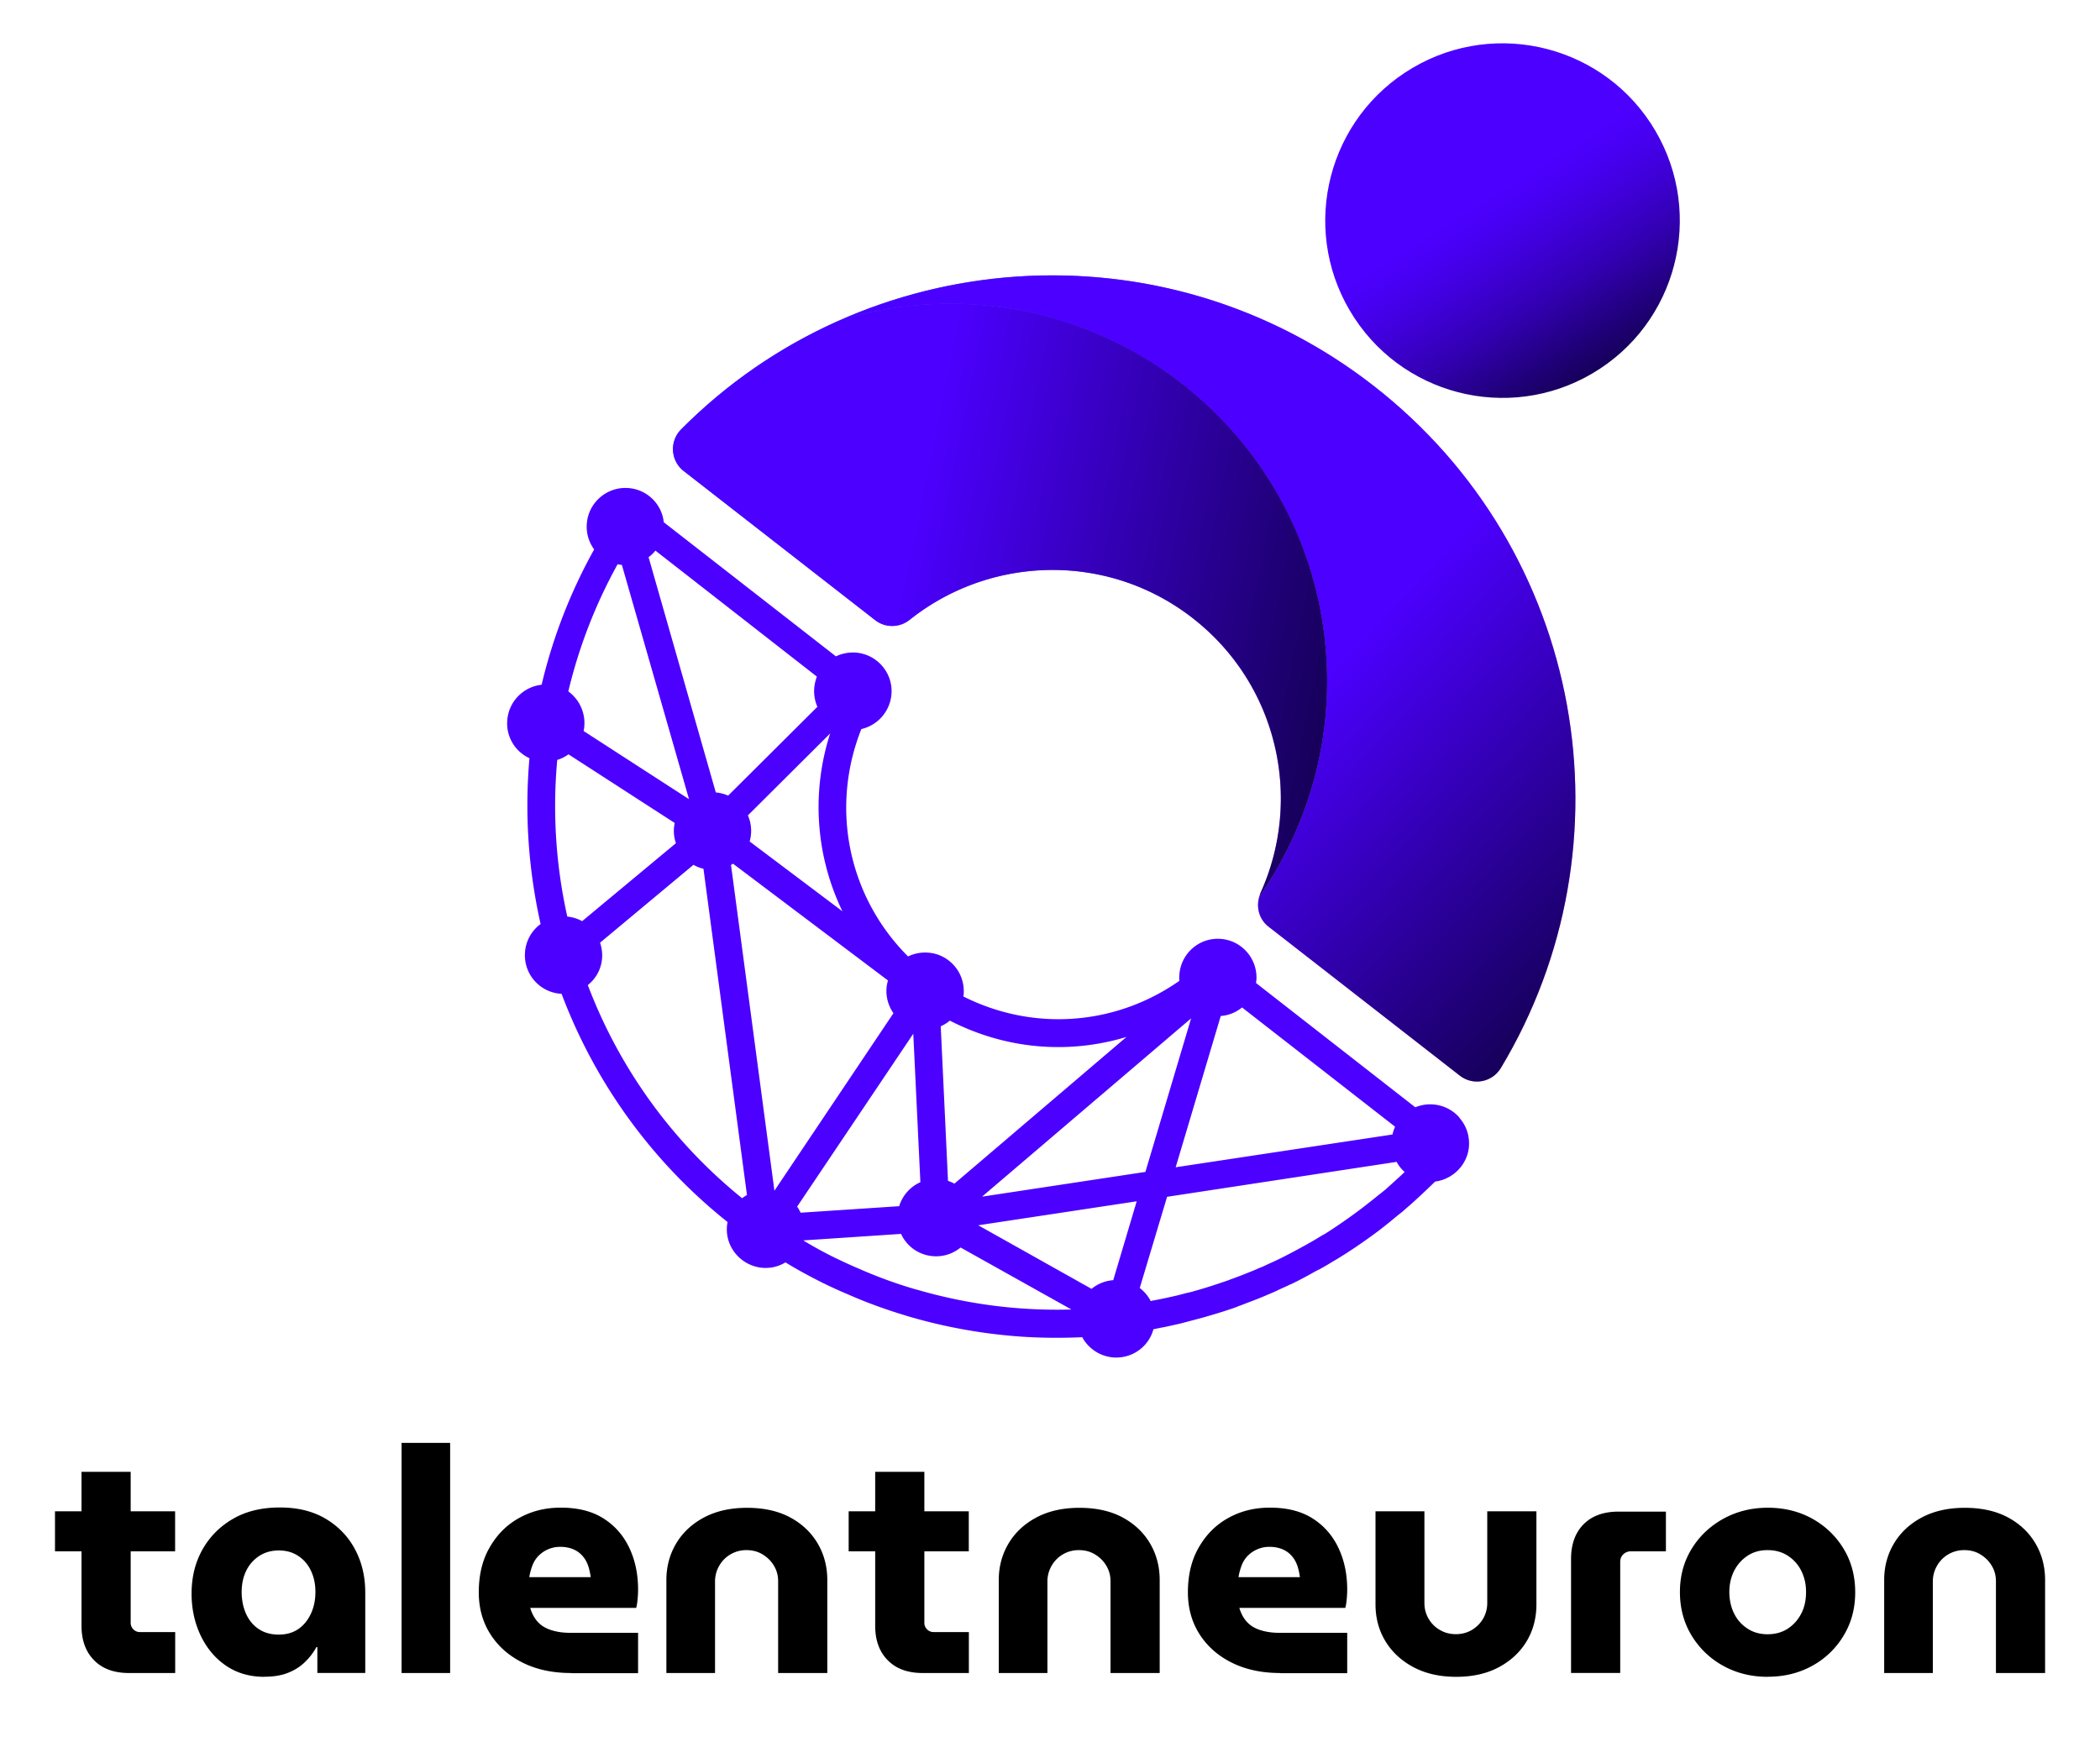 <svg xmlns="http://www.w3.org/2000/svg" id="Layer_1" viewBox="0 0 248.61 206.29"><defs><linearGradient id="linear-gradient" x1="1477.98" x2="1587.74" y1="125.55" y2="71.18" gradientTransform="rotate(37.92 864.224 -1955.957)" gradientUnits="userSpaceOnUse"><stop offset="0" stop-color="#0050f1"/><stop offset="1" stop-color="#ff7dff"/></linearGradient><linearGradient id="linear-gradient-2" x1="1457.72" x2="1604.44" y1="74.19" y2="87.75" gradientTransform="rotate(37.92 864.224 -1955.957)" gradientUnits="userSpaceOnUse"><stop offset=".68" stop-color="#4c00ff"/><stop offset="1" stop-color="#16005a"/></linearGradient><linearGradient id="linear-gradient-3" x1="-279.84" x2="-201.81" y1="-165.45" y2="-139.12" gradientTransform="rotate(-7.08 1719.856 -2947.028)" gradientUnits="userSpaceOnUse"><stop offset=".36" stop-color="#4c00ff"/><stop offset="1" stop-color="#16005a"/></linearGradient><linearGradient id="linear-gradient-4" x1="658.82" x2="689.19" y1="-189.6" y2="-218.58" gradientTransform="scale(1 -1) rotate(-14.54 1123.491 1829.404)" gradientUnits="userSpaceOnUse"><stop offset=".42" stop-color="#4c00ff"/><stop offset=".49" stop-color="#4800f5"/><stop offset=".6" stop-color="#4000dc"/><stop offset=".75" stop-color="#3300b3"/><stop offset=".91" stop-color="#20007a"/><stop offset="1" stop-color="#16005a"/></linearGradient><style>.cls-5,.cls-7{stroke-width:0}.cls-7{fill:#0050f1}</style></defs><path d="M141.2 73.2c10.08 7.85 13.07 21.4 8.01 32.55-.63 1.39-.25 3.02.95 3.95l22.67 17.66c1.56 1.21 3.83.79 4.85-.91 15.93-26.49 9.94-61.3-15.06-80.77s-60.22-16.77-82 5.16c-1.39 1.4-1.25 3.71.31 4.92l22.67 17.66c1.2.94 2.88.91 4.07-.04 9.57-7.63 23.44-8.05 33.52-.2Z" style="stroke-width:0;fill:url(#linear-gradient)"/><path d="M162.63 45.69c-18.61-14.5-42.88-16.69-63.06-7.83 2.37-.71 4.82-1.24 7.35-1.55 24.48-3.04 46.8 14.34 49.84 38.82 1.41 11.37-1.59 22.27-7.65 30.99-.41 1.3-.04 2.73 1.05 3.58l22.67 17.66c1.56 1.21 3.83.79 4.85-.91 15.93-26.49 9.94-61.3-15.06-80.77Z" style="fill:url(#linear-gradient-2);stroke-width:0"/><path d="M106.93 36.31c-2.53.31-4.98.85-7.35 1.55a61.283 61.283 0 0 0-18.94 12.99c-1.39 1.4-1.25 3.71.31 4.92l22.67 17.66c1.2.93 2.88.91 4.07-.04 9.57-7.63 23.44-8.05 33.52-.2 10.08 7.85 13.07 21.4 8.01 32.55-.05.12-.06.25-.1.37 6.06-8.72 9.06-19.62 7.65-30.99-3.04-24.48-25.35-41.86-49.84-38.82Z" style="fill:url(#linear-gradient-3);stroke-width:0"/><path d="M188.52 44.21c-9.99 5.88-22.86 2.54-28.73-7.45-5.88-9.99-2.54-22.85 7.45-28.73 9.99-5.88 22.86-2.54 28.73 7.45 5.87 9.99 2.54 22.85-7.45 28.73Z" style="fill:url(#linear-gradient-4);stroke-width:0"/><path d="M150.04 150.13v.02c-.23.1-.48.23-.72.33-.14.05-.27.12-.41.17v-.02c.37-.16.76-.33 1.14-.5Z" class="cls-7"/><path d="M151.48 149.47c-.46.23-.95.46-1.45.68v-.02c.31-.14.58-.26.83-.38.21-.09.41-.17.62-.28ZM148.91 150.64v.02c-.35.16-.72.31-1.09.45.37-.16.74-.31 1.09-.47Z" class="cls-7"/><path d="M172.77 132.31a4.571 4.571 0 0 0-3.15-1.55c-.7-.05-1.42.07-2.07.34l-18.85-14.71c.01-.11.02-.23.04-.35.17-2.52-1.74-4.71-4.25-4.88-2.52-.18-4.71 1.74-4.87 4.27-.02.24-.02.48 0 .7-7.59 5.31-17.3 6.01-25.57 1.85.01-.1.03-.2.04-.32.07-1.22-.31-2.4-1.12-3.32-.81-.92-1.91-1.48-3.14-1.55-.81-.06-1.62.11-2.33.45-7.08-7.08-9.24-17.57-5.53-26.92a4.618 4.618 0 0 0 3.57-4.17c.18-2.52-1.74-4.71-4.27-4.89-.82-.04-1.6.11-2.31.45L78.58 61.83c-.23-2.18-2-3.9-4.23-4.05-2.52-.17-4.71 1.74-4.88 4.25-.08 1.09.23 2.15.87 3.02a62.488 62.488 0 0 0-6.22 16.02c-2.17.24-3.92 2-4.07 4.25-.14 1.91.93 3.66 2.63 4.45-.58 6.58-.13 13.18 1.32 19.63-1.09.8-1.77 2.04-1.85 3.4a4.567 4.567 0 0 0 4.26 4.86c.01.01.04 0 .07 0 4 10.62 10.77 19.95 19.65 27.02-.03.19-.06.37-.07.54-.09 1.22.31 2.41 1.12 3.32.81.92 1.93 1.48 3.15 1.57.94.06 1.86-.16 2.66-.65 1.27.79 2.71 1.57 4.37 2.41 1.02.5 2.07.98 3.08 1.4 2.11.94 4.51 1.81 7.12 2.59 4.38 1.29 8.91 2.09 13.44 2.4 2.33.15 4.67.17 7.12.06a4.615 4.615 0 0 0 3.73 2.4c.29.02.59 0 .88-.03a4.537 4.537 0 0 0 3.82-3.31c.32-.07.65-.13.97-.2l.34-.06c.44-.09.89-.2 1.36-.3l.65-.15c.37-.1.76-.2 1.17-.31l.64-.17c.71-.18 1.4-.39 2.15-.61.72-.22 1.44-.44 2.21-.71.23-.08.45-.16.66-.26l.08-.02c.38-.14.78-.3 1.17-.45.76-.28 1.52-.59 2.24-.9l.25-.11.2-.08.25-.11c.18-.09.35-.16.5-.24.34-.16.69-.31 1.03-.47l.28-.14h.03l.14-.06c.85-.41 1.73-.87 2.75-1.45s.16-.07.16-.07c.69-.36 1.36-.75 2.04-1.17l.51-.3c1.51-.92 3.12-2.01 4.93-3.36l.56-.44c.51-.4.99-.79 1.46-1.19.12-.09.25-.2.38-.3.13-.11.27-.21.39-.31l.4-.36c.43-.36.85-.73 1.25-1.11.73-.66 1.47-1.37 2.17-2.05l.04-.03c2.1-.27 3.85-2.01 4-4.22.07-1.22-.32-2.4-1.13-3.32Zm-34.62 9.39 27.19-4.14c.24.46.57.86.95 1.2-.26.26-.54.51-.81.75l-.02.02c-.5.46-1.02.94-1.53 1.38l-.25.2c-.14.12-.29.24-.5.39-.53.45-1.1.88-1.72 1.37l-.29.22a64.547 64.547 0 0 1-4.35 3.02l-.26.13c-.8.5-1.56.94-2.32 1.35l-.22.12c-.37.21-.76.41-1.17.63-.44.23-.9.47-1.39.71-.44.21-.93.44-1.41.65l-.2.1c-.16.07-.33.15-.45.2l-.27.11s-.09.04-.19.08c-.34.15-.68.3-1.06.44-.72.3-1.46.58-2.24.86-.21.09-.47.18-.73.26-1.26.44-2.6.86-3.99 1.24h-.03l-.66.16c-.37.1-.75.2-1.14.29-.89.2-1.8.4-2.71.56-.05.02-.1.03-.15.05-.3-.6-.75-1.13-1.3-1.56l3.24-10.81Zm1.03-3.49 5.34-17.92a4.5 4.5 0 0 0 2.52-1.01l18.12 14.12c-.14.3-.24.6-.31.92l-25.66 3.88Zm1.83-17.64-5.41 18.18-19.34 2.93 24.75-21.11Zm-29.64.94c.39-.17.75-.4 1.08-.67 6.56 3.37 13.97 4.03 20.91 1.93l-20.37 17.37c-.24-.13-.5-.24-.76-.33l-.86-18.3ZM99.74 107.9l-10.99-8.27c.29-1.02.22-2.12-.21-3.09l9.74-9.7a28.372 28.372 0 0 0 1.46 21.07ZM73.12 66.8c.17.05.33.07.5.08l7.95 27.74-12.48-8.07c.05-.21.08-.42.09-.65a4.63 4.63 0 0 0-1.9-4.04 59.65 59.65 0 0 1 5.84-15.06Zm-7.15 23.17c.48-.14.93-.37 1.33-.66l12.58 8.13c-.18.79-.13 1.63.14 2.39l-11.1 9.23c-.54-.29-1.14-.48-1.76-.54a60.085 60.085 0 0 1-1.19-18.56Zm21.88 51.89a59.563 59.563 0 0 1-18.26-25.23c.99-.79 1.61-1.94 1.69-3.23.04-.6-.05-1.22-.24-1.79l11.06-9.22c.37.22.76.37 1.18.47l5.15 38.63c-.2.1-.38.23-.58.38ZM76.78 65.97c.3-.22.58-.48.81-.78l19.12 14.92c-.18.45-.28.93-.32 1.41-.05.75.08 1.49.38 2.16L86.2 94.2c-.47-.21-.96-.33-1.46-.38l-7.96-27.86Zm14.9 75-5.14-38.57c.08-.04.16-.09.24-.14l18.35 13.83c-.1.3-.16.62-.18.94-.07 1.05.22 2.06.82 2.93l-14.08 21Zm16.44-18.57.84 17.57c-1.2.53-2.13 1.58-2.51 2.84l-11.67.77a4.3 4.3 0 0 0-.41-.72l13.75-20.47Zm.36 30.28c-2.28-.66-4.55-1.48-6.75-2.45-.98-.41-1.93-.86-2.92-1.33-1.28-.63-2.52-1.31-3.71-2.04l11.57-.77a4.543 4.543 0 0 0 3.84 2.64c1.17.08 2.32-.29 3.21-1.03l13.12 7.34c-6.18.18-12.35-.61-18.36-2.37Zm20.75-.08-13.42-7.53 18.76-2.84-2.78 9.34c-.92.06-1.84.43-2.56 1.02Z" style="fill:#4c00ff;stroke-width:0"/><path d="M6.51 183.67v-4.74h14.22v4.74H6.51Zm8.77 14.41c-1.77 0-3.15-.5-4.14-1.51-1-1.01-1.49-2.37-1.49-4.09v-18.22h5.82v17.88c0 .3.11.55.32.77.21.21.47.32.77.32h4.18v4.85h-5.45ZM31.3 198.53c-1.72 0-3.22-.43-4.5-1.29-1.28-.86-2.29-2.04-3.02-3.55-.73-1.51-1.1-3.18-1.1-5.02 0-1.94.43-3.68 1.29-5.21.86-1.53 2.07-2.74 3.62-3.64 1.56-.9 3.4-1.34 5.54-1.34s3.93.45 5.43 1.34c1.51.9 2.66 2.1 3.47 3.62s1.21 3.22 1.21 5.11v9.52h-5.67v-3.06h-.11c-.37.67-.84 1.28-1.4 1.81-.56.54-1.23.95-2 1.25-.77.3-1.69.45-2.76.45Zm1.71-5c.9 0 1.66-.22 2.3-.65.63-.44 1.13-1.04 1.49-1.81.36-.77.54-1.63.54-2.58s-.17-1.75-.52-2.5-.85-1.34-1.51-1.77c-.66-.44-1.42-.65-2.3-.65s-1.68.22-2.35.67a4.37 4.37 0 0 0-1.53 1.77c-.35.73-.52 1.56-.52 2.48s.17 1.8.52 2.58c.35.77.85 1.38 1.51 1.81.66.44 1.45.65 2.37.65ZM47.54 198.08v-27.25h5.75v27.25h-5.75ZM67.62 198.08c-2.17 0-4.07-.4-5.71-1.21-1.64-.81-2.92-1.93-3.85-3.38-.92-1.44-1.38-3.1-1.38-4.96 0-2.09.44-3.89 1.33-5.39.88-1.51 2.05-2.66 3.51-3.45 1.46-.8 3.08-1.19 4.87-1.19 2.02 0 3.7.42 5.04 1.27 1.34.85 2.36 2 3.06 3.47.7 1.47 1.05 3.12 1.05 4.96 0 .35-.02.73-.06 1.16-.04.42-.09.76-.17 1.01H62.77c.2.67.5 1.23.9 1.66.4.44.93.76 1.59.97.66.21 1.4.32 2.22.32h8.06v4.78h-7.91Zm-4.97-11.35h7.28c-.05-.4-.13-.78-.24-1.16-.11-.37-.26-.7-.45-.99-.19-.29-.42-.54-.71-.77-.29-.22-.62-.39-.99-.5-.37-.11-.77-.17-1.19-.17a3.578 3.578 0 0 0-2.65 1.12c-.3.32-.53.7-.69 1.14-.16.44-.28.88-.35 1.33ZM78.89 198.08v-11.01c0-1.59.39-3.04 1.16-4.33.77-1.29 1.87-2.32 3.3-3.08 1.43-.76 3.13-1.14 5.1-1.14s3.69.38 5.1 1.14c1.41.76 2.49 1.79 3.25 3.08.76 1.29 1.14 2.74 1.14 4.33v11.01h-5.82v-10.86c0-.67-.16-1.28-.49-1.83-.32-.55-.77-1-1.33-1.34-.56-.35-1.2-.52-1.92-.52a3.666 3.666 0 0 0-3.24 1.86 3.69 3.69 0 0 0-.49 1.83v10.86H78.9ZM100.47 183.67v-4.74h14.22v4.74h-14.22Zm8.77 14.41c-1.77 0-3.15-.5-4.14-1.51-1-1.01-1.49-2.37-1.49-4.09v-18.22h5.82v17.88c0 .3.11.55.32.77.21.21.47.32.77.32h4.18v4.85h-5.45ZM118.24 198.08v-11.01c0-1.59.39-3.04 1.16-4.33.77-1.29 1.87-2.32 3.3-3.08 1.43-.76 3.13-1.14 5.1-1.14s3.69.38 5.1 1.14c1.41.76 2.49 1.79 3.25 3.08.76 1.29 1.14 2.74 1.14 4.33v11.01h-5.82v-10.86c0-.67-.16-1.28-.49-1.83-.32-.55-.77-1-1.33-1.34-.56-.35-1.2-.52-1.92-.52a3.666 3.666 0 0 0-3.24 1.86 3.69 3.69 0 0 0-.49 1.83v10.86h-5.75ZM151.57 198.08c-2.17 0-4.07-.4-5.71-1.21-1.64-.81-2.92-1.93-3.85-3.38-.92-1.44-1.38-3.1-1.38-4.96 0-2.09.44-3.89 1.33-5.39.88-1.51 2.05-2.66 3.51-3.45 1.46-.8 3.08-1.19 4.87-1.19 2.02 0 3.7.42 5.04 1.27 1.34.85 2.36 2 3.06 3.47.7 1.47 1.05 3.12 1.05 4.96 0 .35-.02.73-.06 1.16-.04.42-.09.76-.17 1.01h-12.54c.2.67.5 1.23.9 1.66.4.44.93.76 1.59.97.66.21 1.4.32 2.22.32h8.06v4.78h-7.91Zm-4.96-11.35h7.28c-.05-.4-.13-.78-.24-1.16-.11-.37-.26-.7-.45-.99-.19-.29-.42-.54-.71-.77-.29-.22-.62-.39-.99-.5s-.77-.17-1.19-.17a3.578 3.578 0 0 0-2.65 1.12c-.3.32-.53.7-.69 1.14-.16.44-.28.88-.35 1.33ZM172.4 198.53c-1.97 0-3.66-.39-5.1-1.16-1.43-.77-2.53-1.8-3.3-3.08s-1.16-2.73-1.16-4.35v-11.01h5.79v10.86c0 .67.16 1.29.49 1.85.32.56.77 1.01 1.34 1.34.57.34 1.21.5 1.9.5s1.33-.17 1.89-.5c.56-.34 1-.78 1.33-1.34.32-.56.49-1.18.49-1.85v-10.86h5.82v11.01c0 1.62-.38 3.07-1.14 4.35-.76 1.28-1.85 2.31-3.27 3.08s-3.11 1.16-5.08 1.16ZM185.99 198.08v-13.51c0-1.74.5-3.11 1.49-4.11 1-1 2.38-1.49 4.14-1.49h5.6v4.7h-4.14c-.35 0-.65.12-.9.35-.25.24-.37.54-.37.91v13.14h-5.82ZM209.29 198.53c-1.97 0-3.73-.44-5.3-1.31s-2.81-2.07-3.73-3.58c-.92-1.52-1.38-3.23-1.38-5.15s.46-3.59 1.38-5.1c.92-1.51 2.17-2.69 3.75-3.57 1.58-.87 3.34-1.31 5.28-1.31s3.73.44 5.28 1.31c1.55.87 2.79 2.06 3.7 3.57.91 1.51 1.36 3.22 1.36 5.13s-.45 3.6-1.36 5.11a9.785 9.785 0 0 1-3.7 3.58c-1.56.87-3.32 1.31-5.28 1.31Zm-.04-5.04c.92 0 1.72-.22 2.41-.67.68-.45 1.21-1.05 1.59-1.79s.56-1.59.56-2.54-.19-1.75-.56-2.5a4.44 4.44 0 0 0-1.59-1.79c-.68-.45-1.49-.67-2.41-.67s-1.69.22-2.37.67c-.68.45-1.21 1.05-1.59 1.79-.37.75-.56 1.58-.56 2.5s.19 1.79.56 2.54c.37.75.9 1.34 1.59 1.79.68.45 1.47.67 2.37.67ZM223.06 198.08v-11.01c0-1.59.39-3.04 1.16-4.33.77-1.29 1.87-2.32 3.3-3.08 1.43-.76 3.13-1.14 5.1-1.14s3.69.38 5.1 1.14c1.41.76 2.49 1.79 3.25 3.08.76 1.29 1.14 2.74 1.14 4.33v11.01h-5.82v-10.86c0-.67-.16-1.28-.49-1.83-.32-.55-.77-1-1.33-1.34-.56-.35-1.2-.52-1.92-.52a3.666 3.666 0 0 0-3.24 1.86 3.69 3.69 0 0 0-.49 1.83v10.86h-5.75Z" class="cls-5"/></svg>